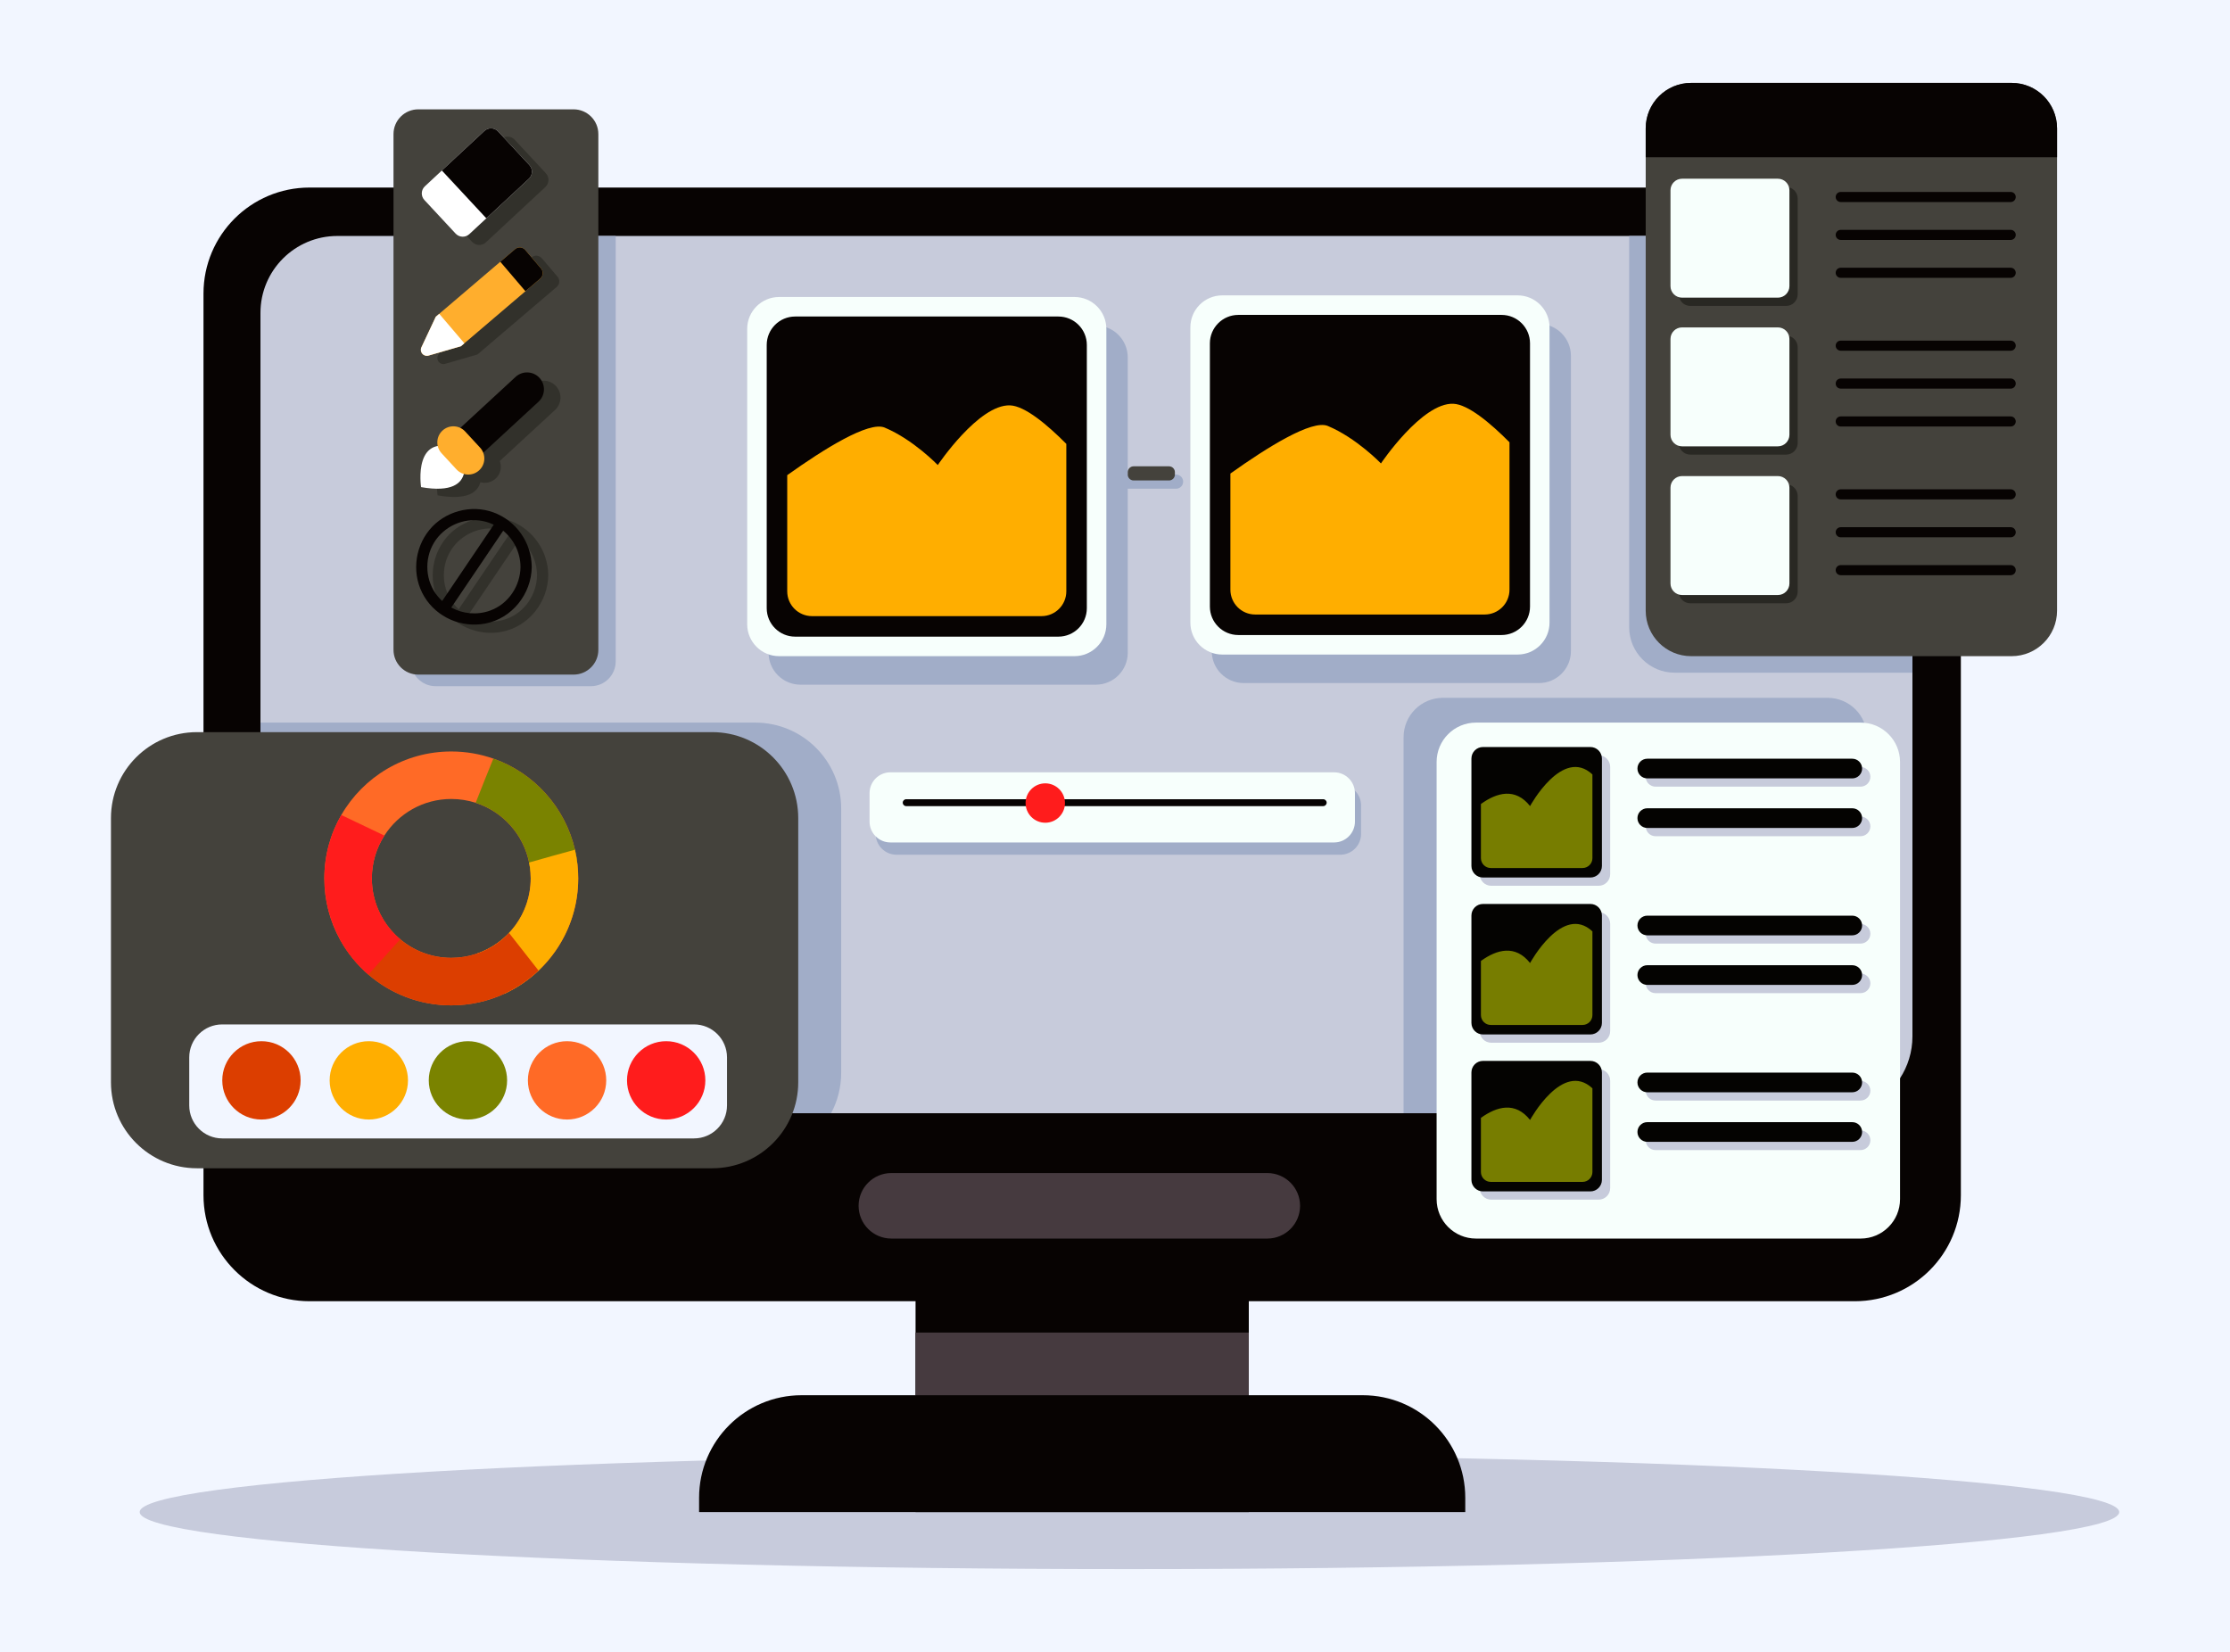 <?xml version="1.0" encoding="UTF-8" standalone="no"?>
<!DOCTYPE svg PUBLIC "-//W3C//DTD SVG 1.1//EN" "http://www.w3.org/Graphics/SVG/1.1/DTD/svg11.dtd">
<svg width="11250px" height="8334px" version="1.1" xmlns="http://www.w3.org/2000/svg" xmlns:xlink="http://www.w3.org/1999/xlink" xml:space="preserve" xmlns:serif="http://www.serif.com/" style="fill-rule:evenodd;clip-rule:evenodd;stroke-linejoin:round;stroke-miterlimit:2;">
    <rect width="100%" height="100%" fill="#333333" stroke="none"/>
    <g transform="matrix(1,0,0,1,-14062.5,0)">
        <g id="Page-2" serif:id="Page 2" transform="matrix(4.167,0,0,4.167,14062.5,0)">
            <g>
                <rect x="0" y="0" width="2700" height="2000" style="fill:none;"/>
                <g>
                    <rect x="0" y="0" width="2700" height="2000" style="fill:rgb(242,246,255);"/>
                    <g transform="matrix(1,0,0,1,17.399,-14.632)">
                        <g transform="matrix(0,-1,-1,0,1350,646.942)">
                            <path d="M-1198.28,-1198.28C-1236.41,-1198.28 -1267.32,-661.79 -1267.32,0C-1267.32,661.789 -1236.41,1198.28 -1198.28,1198.28C-1160.14,1198.28 -1129.23,661.789 -1129.23,0C-1129.23,-661.79 -1160.14,-1198.28 -1198.28,-1198.28" style="fill:rgb(199,203,220);fill-rule:nonzero;"/>
                        </g>
                        <g transform="matrix(1,0,0,1,1756.55,1703.76)">
                            <path d="M0,141.46L-927.586,141.46L-927.586,124.138C-927.586,55.579 -872.008,0 -803.448,0L-124.138,0C-55.578,0 0,55.579 0,124.138L0,141.46Z" style="fill:rgb(7,3,2);fill-rule:nonzero;"/>
                        </g>
                        <g transform="matrix(1,0,0,1,2228.18,1845.22)">
                            <path d="M0,-1603.53L-1870.85,-1603.53C-1941.74,-1603.53 -1999.22,-1546.06 -1999.22,-1475.16L-1999.22,-383.623C-1999.22,-312.726 -1941.74,-255.253 -1870.85,-255.253L-1137.15,-255.253L-1137.15,0L-733.699,0L-733.699,-255.253L0,-255.253C70.896,-255.253 128.37,-312.726 128.37,-383.623L128.37,-1475.16C128.37,-1546.06 70.896,-1603.53 0,-1603.53" style="fill:rgb(7,3,2);fill-rule:nonzero;"/>
                        </g>
                        <g transform="matrix(1,0,0,1,2297.93,1269.28)">
                            <path d="M0,-875.87L0,-0C0,37.85 -22.59,70.43 -55.02,84.98C-66.65,90.2 -79.53,93.1 -93.1,93.1L-1906.9,93.1C-1958.32,93.1 -2000,51.42 -2000,-0L-2000,-875.87C-2000,-927.29 -1958.32,-968.97 -1906.9,-968.97L-93.1,-968.97C-41.68,-968.97 0,-927.29 0,-875.87" style="fill:rgb(199,203,219);fill-rule:nonzero;"/>
                        </g>
                        <g transform="matrix(1,0,0,1,1516.9,1434.79)">
                            <path d="M0,79.31L-455.172,79.31C-477.073,79.31 -494.828,61.556 -494.828,39.655C-494.828,17.754 -477.073,0 -455.172,0L0,0C21.901,0 39.655,17.754 39.655,39.655C39.655,61.556 21.901,79.31 0,79.31" style="fill:rgb(70,58,63);fill-rule:nonzero;"/>
                        </g>
                        <g transform="matrix(-1,0,0,1,2585.52,1331.66)">
                            <rect x="1091.04" y="296.241" width="403.448" height="75.862" style="fill:rgb(70,58,63);"/>
                        </g>
                        <g transform="matrix(1,0,0,1,1001,1258.27)">
                            <path d="M0,-264.71L0,55.07C0,72.8 -4.43,89.5 -12.25,104.11L-609.97,104.11C-661.39,104.11 -703.07,62.43 -703.07,11.01L-703.07,-368.82L-104.11,-368.82C-46.61,-368.82 0,-322.2 0,-264.71" style="fill:rgb(161,173,200);fill-rule:nonzero;"/>
                        </g>
                        <g transform="matrix(1,0,0,1,844.89,901)">
                            <path d="M0,528L-623.854,528C-681.353,528 -727.964,481.388 -727.964,423.89L-727.964,104.11C-727.964,46.612 -681.353,0 -623.854,0L0,0C57.499,0 104.11,46.612 104.11,104.11L104.11,423.89C104.11,481.388 57.498,528 0,528" style="fill:rgb(68,66,60);fill-rule:nonzero;"/>
                        </g>
                        <g transform="matrix(1,0,0,1,598.86,1012.08)">
                            <path d="M0,132.02C-10.78,143.44 -24.32,152.22 -39.57,157.28C-49.11,160.45 -59.31,162.17 -69.92,162.17C-93.45,162.17 -115.01,153.71 -131.73,139.67C-147.57,126.37 -159.05,108.04 -163.74,87.15C-165.27,80.35 -166.08,73.27 -166.08,66.01C-166.08,46.91 -160.51,29.1 -150.9,14.13C-133.8,-12.51 -103.92,-30.16 -69.92,-30.16C-59.61,-30.16 -49.68,-28.54 -40.37,-25.53C-7.67,-14.99 17.38,12.59 24.31,46.74C25.1,50.6 25.65,54.53 25.96,58.54C26.15,61.01 26.25,63.5 26.25,66.01C26.25,91.57 16.28,114.8 0,132.02M82.89,49.6C82.23,43.37 81.2,37.25 79.81,31.26C67.92,-20.2 30.19,-61.77 -18.99,-79.03C-34.93,-84.63 -52.07,-87.67 -69.92,-87.67C-126.83,-87.67 -176.52,-56.73 -203.08,-10.75C-216.13,11.84 -223.59,38.05 -223.59,66.01C-223.59,92.98 -216.64,118.34 -204.43,140.38C-195.59,156.34 -183.99,170.56 -170.27,182.39C-143.35,205.64 -108.27,219.69 -69.92,219.69C-47.02,219.69 -25.28,214.68 -5.76,205.7C9.61,198.63 23.61,189.1 35.74,177.59C65.31,149.6 83.76,109.96 83.76,66.01C83.76,60.47 83.47,54.99 82.89,49.6" style="fill:rgb(255,106,38);fill-rule:nonzero;"/>
                        </g>
                        <g transform="matrix(-0.988,0.155,0.155,0.988,549.952,952.275)">
                            <path d="M-113.23,128.526L-55.602,128.526C-58.738,89.025 -37.247,52.417 -3.117,35.184C-13.319,17.725 -23.586,0.368 -32.538,-14.351C-83.784,13.202 -116.244,68.467 -113.23,128.526" style="fill:rgb(122,131,0);fill-rule:nonzero;"/>
                        </g>
                        <g transform="matrix(1,0,0,1,682.62,1183.03)">
                            <path d="M0,-104.94C0,-42.97 -36.68,10.44 -89.52,34.75L-123.33,-13.67C-85.09,-26.37 -57.51,-62.43 -57.51,-104.94C-57.51,-107.45 -57.61,-109.94 -57.8,-112.41C-58.11,-116.42 -58.66,-120.35 -59.45,-124.21C-40.98,-129.46 -21.26,-134.99 -3.95,-139.69C-2.56,-133.7 -1.53,-127.58 -0.87,-121.35C-0.29,-115.96 0,-110.48 0,-104.94" style="fill:rgb(255,174,0);fill-rule:nonzero;"/>
                        </g>
                        <g transform="matrix(1,0,0,1,634.6,1141.33)">
                            <path d="M0,48.34C-12.13,59.85 -26.13,69.38 -41.5,76.45C-61.02,85.43 -82.76,90.44 -105.66,90.44C-163.55,90.44 -213.97,58.42 -240.17,11.13C-226.05,-7.74 -210.72,-27.64 -199.48,-42.1C-189.85,0.84 -151.5,32.92 -105.66,32.92C-95.05,32.92 -84.85,31.2 -75.31,28.03C-60.06,22.97 -46.52,14.19 -35.74,2.77C-24.14,17.48 -11.52,33.55 0,48.34" style="fill:rgb(220,62,0);fill-rule:nonzero;"/>
                        </g>
                        <g transform="matrix(1,0,0,1,467.13,1044.05)">
                            <path d="M0,107.7L-38.54,150.42C-52.26,138.59 -63.86,124.37 -72.7,108.41C-84.91,86.37 -91.86,61.01 -91.86,34.04C-91.86,6.08 -84.4,-20.13 -71.35,-42.72L-19.17,-17.84C-28.78,-2.87 -34.35,14.94 -34.35,34.04C-34.35,41.3 -33.54,48.38 -32.01,55.18C-27.32,76.07 -15.84,94.4 0,107.7" style="fill:rgb(255,28,28);fill-rule:nonzero;"/>
                        </g>
                        <g transform="matrix(1,0,0,1,822.837,1254.84)">
                            <path d="M0,138.014L-571.199,138.014C-593.253,138.014 -611.132,120.135 -611.132,98.081L-611.132,39.933C-611.132,17.879 -593.253,0 -571.199,0L0,0C22.054,0 39.933,17.879 39.933,39.933L39.933,98.081C39.933,120.135 22.054,138.014 0,138.014" style="fill:rgb(242,246,255);fill-rule:nonzero;"/>
                        </g>
                        <g transform="matrix(0,-1,-1,0,789.118,1275.15)">
                            <path d="M-47.423,-47.423C-73.614,-47.423 -94.846,-26.191 -94.846,0C-94.846,26.191 -73.614,47.423 -47.423,47.423C-21.232,47.423 0,26.191 0,0C0,-26.191 -21.232,-47.423 -47.423,-47.423" style="fill:rgb(255,28,28);fill-rule:nonzero;"/>
                        </g>
                        <g transform="matrix(0,-1,-1,0,669.118,1275.15)">
                            <path d="M-47.423,-47.423C-73.614,-47.423 -94.846,-26.191 -94.846,0C-94.846,26.191 -73.614,47.423 -47.423,47.423C-21.232,47.423 0,26.191 0,0C0,-26.191 -21.232,-47.423 -47.423,-47.423" style="fill:rgb(255,106,38);fill-rule:nonzero;"/>
                        </g>
                        <g transform="matrix(0,-1,-1,0,549.118,1275.15)">
                            <path d="M-47.423,-47.423C-73.614,-47.423 -94.846,-26.191 -94.846,0C-94.846,26.191 -73.614,47.423 -47.423,47.423C-21.232,47.423 0,26.191 0,0C0,-26.191 -21.232,-47.423 -47.423,-47.423" style="fill:rgb(122,131,0);fill-rule:nonzero;"/>
                        </g>
                        <g transform="matrix(0,-1,-1,0,429.118,1275.15)">
                            <path d="M-47.423,-47.423C-73.614,-47.423 -94.846,-26.191 -94.846,0C-94.846,26.191 -73.614,47.423 -47.423,47.423C-21.232,47.423 0,26.191 0,0C0,-26.191 -21.232,-47.423 -47.423,-47.423" style="fill:rgb(255,174,0);fill-rule:nonzero;"/>
                        </g>
                        <g transform="matrix(0,-1,-1,0,299.118,1275.15)">
                            <path d="M-47.423,-47.423C-73.614,-47.423 -94.846,-26.191 -94.846,0C-94.846,26.191 -73.614,47.423 -47.423,47.423C-21.232,47.423 0,26.191 0,0C0,-26.191 -21.232,-47.423 -47.423,-47.423" style="fill:rgb(220,62,0);fill-rule:nonzero;"/>
                        </g>
                        <g transform="matrix(1,0,0,1,728,845.37)">
                            <path d="M0,-545.06L0,-30C0,-13.43 -13.43,0 -30,0L-218,0C-234.57,0 -248,-13.43 -248,-30L-248,-545.06L0,-545.06Z" style="fill:rgb(161,173,200);fill-rule:nonzero;"/>
                        </g>
                        <g transform="matrix(1,0,0,1,677,147)">
                            <path d="M0,684.345L-188,684.345C-204.569,684.345 -218,670.913 -218,654.345L-218,30C-218,13.432 -204.569,0 -188,0L0,0C16.569,0 30,13.432 30,30L30,654.345C30,670.913 16.569,684.345 0,684.345" style="fill:rgb(68,66,60);fill-rule:nonzero;"/>
                        </g>
                        <g transform="matrix(1,0,0,1,554.211,183.767)">
                            <path d="M0,123.679C4.426,128.439 11.872,128.708 16.631,124.282L37.18,105.172L88.663,57.292C93.423,52.865 93.693,45.42 89.267,40.66L51.453,0.001C47.027,-4.758 39.581,-5.029 34.822,-0.602L-37.21,66.388C-41.969,70.815 -42.24,78.26 -37.813,83.02L0,123.679Z" style="fill:rgb(50,49,43);fill-rule:nonzero;"/>
                        </g>
                        <g transform="matrix(1,0,0,1,655.724,611.878)">
                            <path d="M0,-129.799C-7.663,-138.102 -20.607,-138.621 -28.91,-130.957L-95.823,-69.2C-102.794,-72.546 -111.39,-71.537 -117.418,-65.974C-122.727,-61.074 -124.67,-53.904 -123.164,-47.333C-150.269,-42.431 -143.326,2.483 -143.326,2.483C-107.234,8.822 -94.781,-1.308 -91.55,-13.483C-85.246,-11.682 -78.186,-13.092 -73.015,-17.864C-66.988,-23.428 -65.294,-31.915 -68.072,-39.131L-1.158,-100.889C7.145,-108.553 7.663,-121.496 0,-129.799" style="fill:rgb(50,49,43);fill-rule:nonzero;"/>
                        </g>
                        <g transform="matrix(1,0,0,1,521.385,324.881)">
                            <path d="M0,130.243L39.242,118.925L43.422,115.361L117.345,52.34L135.198,37.119C138.893,33.969 139.34,28.416 136.186,24.716L117.164,2.405C114.01,-1.295 108.456,-1.732 104.761,1.418L86.908,16.638L8.804,83.224L-8.579,120.181C-11.238,125.831 -6,131.975 0,130.243" style="fill:rgb(50,49,43);fill-rule:nonzero;"/>
                        </g>
                        <g transform="matrix(1,0,0,1,595.768,656.063)">
                            <path d="M0,107.851C-15.737,113.463 -32.755,111.806 -46.823,104.055C-27.36,75.266 -7.897,46.477 11.565,17.688C13.053,15.488 14.54,13.288 16.027,11.089C28.818,21.564 36.841,37.418 37.013,54.814C36.782,78.134 22.222,99.926 0,107.851M-57.835,96.149C-59.641,94.494 -61.36,92.718 -62.967,90.809C-78.243,72.661 -79.959,45.836 -67.783,25.638C-55.774,5.715 -31.722,-5.232 -8.803,-0.659C-4.079,0.284 0.402,1.807 4.589,3.812C-14.795,32.485 -34.179,61.157 -53.564,89.83C-54.988,91.936 -56.412,94.042 -57.835,96.149M4.179,-11.112C-22.998,-21.1 -55.031,-12.261 -73.324,10.13C-91.899,32.866 -94.765,65.533 -79.508,90.844C-64.312,116.055 -34.606,128.951 -5.799,123.495C26.823,117.317 50.267,87.628 50.591,54.814C50.3,25.351 31.855,-0.941 4.179,-11.112" style="fill:rgb(50,49,43);fill-rule:nonzero;"/>
                        </g>
                        <g transform="matrix(1,0,0,1,622.875,240.155)">
                            <path d="M0,-9.097L-72.032,57.894C-76.792,62.32 -84.237,62.05 -88.663,57.291L-126.477,16.631C-130.903,11.872 -130.633,4.426 -125.874,-0L-53.841,-66.991C-49.082,-71.417 -41.636,-71.147 -37.21,-66.388L0.603,-25.728C5.029,-20.969 4.759,-13.523 0,-9.097" style="fill:white;fill-rule:nonzero;"/>
                        </g>
                        <g transform="matrix(1,0,0,1,622.875,216.618)">
                            <path d="M0,14.44L-51.484,62.32L-105.325,4.427L-53.841,-43.454C-49.082,-47.88 -41.636,-47.61 -37.21,-42.851L0.603,-2.191C5.029,2.568 4.759,10.014 0,14.44" style="fill:rgb(7,3,2);fill-rule:nonzero;"/>
                        </g>
                        <g transform="matrix(1,0,0,1,531.237,472.08)">
                            <path d="M0,96.436C-7.663,88.133 -7.145,75.189 1.158,67.526L75.577,-1.159C83.881,-8.822 96.824,-8.304 104.487,-0.001C112.151,8.302 111.632,21.246 103.329,28.909L28.91,97.594C20.607,105.258 7.663,104.739 0,96.436" style="fill:rgb(7,3,2);fill-rule:nonzero;"/>
                        </g>
                        <g transform="matrix(1,0,0,1,540.507,591.238)">
                            <path d="M0,-31.279C0,-31.279 26.651,26.254 -48.109,13.123C-48.109,13.123 -59.032,-57.533 0,-31.279" style="fill:white;fill-rule:nonzero;"/>
                        </g>
                        <g transform="matrix(1,0,0,1,535.244,537.005)">
                            <path d="M0,45.908L-18.039,26.364C-25.319,18.476 -24.826,6.179 -16.938,-1.101C-9.05,-8.381 3.246,-7.888 10.526,0L28.565,19.544C35.845,27.432 35.352,39.728 27.464,47.008C19.576,54.289 7.28,53.796 0,45.908" style="fill:rgb(255,174,45);fill-rule:nonzero;"/>
                        </g>
                        <g transform="matrix(1,0,0,1,636.583,408.005)">
                            <path d="M0,-56.005L-95.957,25.801L-135.199,37.119C-141.198,38.851 -146.436,32.707 -143.777,27.057L-126.394,-9.9L-30.437,-91.706C-26.743,-94.856 -21.189,-94.419 -18.034,-90.719L0.987,-68.408C4.141,-64.708 3.695,-59.155 0,-56.005" style="fill:rgb(255,174,45);fill-rule:nonzero;"/>
                        </g>
                        <g transform="matrix(1,0,0,1,636.583,328.37)">
                            <path d="M0,23.63L-17.853,38.851L-48.291,3.149L-30.437,-12.071C-26.743,-15.221 -21.189,-14.784 -18.034,-11.084L0.987,11.227C4.141,14.927 3.695,20.48 0,23.63" style="fill:rgb(7,3,2);fill-rule:nonzero;"/>
                        </g>
                        <g transform="matrix(1,0,0,1,544.807,411.156)">
                            <path d="M0,19.087L-4.181,22.651L-43.422,33.969C-49.422,35.701 -54.66,29.556 -52.001,23.907L-34.618,-13.05L-30.437,-16.614L0,19.087Z" style="fill:white;fill-rule:nonzero;"/>
                        </g>
                        <g transform="matrix(1,0,0,1,575.768,646.063)">
                            <path d="M0,107.851C-15.737,113.463 -32.755,111.806 -46.823,104.055C-27.36,75.266 -7.897,46.477 11.565,17.688C13.053,15.488 14.54,13.288 16.027,11.089C28.818,21.564 36.841,37.418 37.013,54.814C36.782,78.134 22.222,99.926 0,107.851M-67.783,25.638C-55.774,5.714 -31.722,-5.232 -8.803,-0.659C-4.079,0.283 0.402,1.807 4.589,3.812C-14.795,32.485 -34.179,61.157 -53.564,89.83C-54.988,91.936 -56.412,94.042 -57.835,96.148C-59.641,94.494 -61.36,92.718 -62.967,90.809C-78.243,72.661 -79.959,45.836 -67.783,25.638M4.179,-11.112C-22.998,-21.1 -55.031,-12.261 -73.324,10.13C-91.899,32.866 -94.765,65.533 -79.508,90.844C-64.311,116.054 -34.606,128.951 -5.799,123.495C26.823,117.317 50.267,87.628 50.591,54.814C50.3,25.351 31.855,-0.941 4.179,-11.112" style="fill:rgb(7,3,2);fill-rule:nonzero;"/>
                        </g>
                        <g transform="matrix(1,0,0,1,2242.91,1314.7)">
                            <path d="M0,-407.57L0,39.56C-11.63,44.78 -24.51,47.68 -38.08,47.68L-561.05,47.68L-561.05,-407.57C-561.05,-433.9 -539.7,-455.25 -513.37,-455.25L-47.68,-455.25C-21.35,-455.25 0,-433.9 0,-407.57" style="fill:rgb(161,173,200);fill-rule:nonzero;"/>
                        </g>
                        <g transform="matrix(1,0,0,1,2235.23,889.45)">
                            <path d="M0,624.654L-465.688,624.654C-492.023,624.654 -513.372,603.305 -513.372,576.97L-513.372,47.684C-513.372,21.349 -492.023,0 -465.688,0L0,0C26.335,0 47.684,21.349 47.684,47.684L47.684,576.97C47.684,603.305 26.335,624.654 0,624.654" style="fill:rgb(247,255,252);fill-rule:nonzero;"/>
                        </g>
                        <g transform="matrix(1,0,0,1,1918,1087)">
                            <path d="M0,-158L-130,-158C-137.732,-158 -144,-151.732 -144,-144L-144,-14C-144,-6.268 -137.732,0 -130,0L0,0C7.732,0 14,-6.268 14,-14L14,-144C14,-151.732 7.732,-158 0,-158" style="fill:rgb(199,203,219);fill-rule:nonzero;"/>
                        </g>
                        <g transform="matrix(1,0,0,1,1908,919)">
                            <path d="M0,158L-130,158C-137.732,158 -144,151.732 -144,144L-144,14C-144,6.268 -137.732,0 -130,0L0,0C7.732,0 14,6.268 14,14L14,144C14,151.732 7.732,158 0,158" style="fill:rgb(4,3,1);fill-rule:nonzero;"/>
                        </g>
                        <g transform="matrix(1,0,0,1,1910.5,1031.64)">
                            <path d="M0,-79.43L0,21.9C0,28.5 -5.36,33.86 -11.96,33.86L-123.04,33.86C-129.64,33.86 -135,28.5 -135,21.9L-135,-43.65C-115.79,-57.49 -93.44,-63.78 -75.5,-41.14C-75.5,-41.14 -36.21,-113.29 0,-79.43" style="fill:rgb(119,125,0);fill-rule:nonzero;"/>
                        </g>
                        <g transform="matrix(1,0,0,1,1918,1277)">
                            <path d="M0,-158L-130,-158C-137.732,-158 -144,-151.732 -144,-144L-144,-14C-144,-6.268 -137.732,0 -130,0L0,0C7.732,0 14,-6.268 14,-14L14,-144C14,-151.732 7.732,-158 0,-158" style="fill:rgb(199,203,219);fill-rule:nonzero;"/>
                        </g>
                        <g transform="matrix(1,0,0,1,1908,1109)">
                            <path d="M0,158L-130,158C-137.732,158 -144,151.732 -144,144L-144,14C-144,6.268 -137.732,0 -130,0L0,0C7.732,0 14,6.268 14,14L14,144C14,151.732 7.732,158 0,158" style="fill:rgb(4,3,1);fill-rule:nonzero;"/>
                        </g>
                        <g transform="matrix(1,0,0,1,1910.5,1221.64)">
                            <path d="M0,-79.43L0,21.9C0,28.5 -5.36,33.86 -11.96,33.86L-123.04,33.86C-129.64,33.86 -135,28.5 -135,21.9L-135,-43.65C-115.79,-57.49 -93.44,-63.78 -75.5,-41.14C-75.5,-41.14 -36.21,-113.29 0,-79.43" style="fill:rgb(119,125,0);fill-rule:nonzero;"/>
                        </g>
                        <g transform="matrix(1,0,0,1,1918,1467)">
                            <path d="M0,-158L-130,-158C-137.732,-158 -144,-151.732 -144,-144L-144,-14C-144,-6.268 -137.732,0 -130,0L0,0C7.732,0 14,-6.268 14,-14L14,-144C14,-151.732 7.732,-158 0,-158" style="fill:rgb(199,203,219);fill-rule:nonzero;"/>
                        </g>
                        <g transform="matrix(1,0,0,1,1908,1299)">
                            <path d="M0,158L-130,158C-137.732,158 -144,151.732 -144,144L-144,14C-144,6.268 -137.732,0 -130,0L0,0C7.732,0 14,6.268 14,14L14,144C14,151.732 7.732,158 0,158" style="fill:rgb(4,3,1);fill-rule:nonzero;"/>
                        </g>
                        <g transform="matrix(1,0,0,1,1910.5,1411.64)">
                            <path d="M0,-79.43L0,21.9C0,28.5 -5.36,33.86 -11.96,33.86L-123.04,33.86C-129.64,33.86 -135,28.5 -135,21.9L-135,-43.65C-115.79,-57.49 -93.44,-63.78 -75.5,-41.14C-75.5,-41.14 -36.21,-113.29 0,-79.43" style="fill:rgb(119,125,0);fill-rule:nonzero;"/>
                        </g>
                        <g transform="matrix(1,0,0,1,2235.08,943.169)">
                            <path d="M0,23.831L-248.169,23.831C-254.749,23.831 -260.084,18.496 -260.084,11.915C-260.084,5.334 -254.749,0 -248.169,0L0,0C6.581,0 11.916,5.334 11.916,11.915C11.916,18.496 6.581,23.831 0,23.831" style="fill:rgb(199,203,219);fill-rule:nonzero;"/>
                        </g>
                        <g transform="matrix(1,0,0,1,2225.08,933.169)">
                            <path d="M0,23.831L-248.169,23.831C-254.749,23.831 -260.084,18.496 -260.084,11.915C-260.084,5.334 -254.749,0 -248.169,0L0,0C6.581,0 11.916,5.334 11.916,11.915C11.916,18.496 6.581,23.831 0,23.831" style="fill:rgb(4,3,1);fill-rule:nonzero;"/>
                        </g>
                        <g transform="matrix(1,0,0,1,2235.08,1003.17)">
                            <path d="M0,23.831L-248.169,23.831C-254.749,23.831 -260.084,18.496 -260.084,11.915C-260.084,5.334 -254.749,0 -248.169,0L0,0C6.581,0 11.916,5.334 11.916,11.915C11.916,18.496 6.581,23.831 0,23.831" style="fill:rgb(199,203,219);fill-rule:nonzero;"/>
                        </g>
                        <g transform="matrix(1,0,0,1,2225.08,993.169)">
                            <path d="M0,23.831L-248.169,23.831C-254.749,23.831 -260.084,18.496 -260.084,11.915C-260.084,5.334 -254.749,0 -248.169,0L0,0C6.581,0 11.916,5.334 11.916,11.915C11.916,18.496 6.581,23.831 0,23.831" style="fill:rgb(4,3,1);fill-rule:nonzero;"/>
                        </g>
                        <g transform="matrix(1,0,0,1,2235.08,1133.17)">
                            <path d="M0,23.831L-248.169,23.831C-254.749,23.831 -260.084,18.496 -260.084,11.915C-260.084,5.334 -254.749,0 -248.169,0L0,0C6.581,0 11.916,5.334 11.916,11.915C11.916,18.496 6.581,23.831 0,23.831" style="fill:rgb(199,203,219);fill-rule:nonzero;"/>
                        </g>
                        <g transform="matrix(1,0,0,1,2225.08,1123.17)">
                            <path d="M0,23.831L-248.169,23.831C-254.749,23.831 -260.084,18.496 -260.084,11.915C-260.084,5.334 -254.749,0 -248.169,0L0,0C6.581,0 11.916,5.334 11.916,11.915C11.916,18.496 6.581,23.831 0,23.831" style="fill:rgb(4,3,1);fill-rule:nonzero;"/>
                        </g>
                        <g transform="matrix(1,0,0,1,2235.08,1193.17)">
                            <path d="M0,23.831L-248.169,23.831C-254.749,23.831 -260.084,18.496 -260.084,11.915C-260.084,5.334 -254.749,0 -248.169,0L0,0C6.581,0 11.916,5.334 11.916,11.915C11.916,18.496 6.581,23.831 0,23.831" style="fill:rgb(199,203,219);fill-rule:nonzero;"/>
                        </g>
                        <g transform="matrix(1,0,0,1,2225.08,1183.17)">
                            <path d="M0,23.831L-248.169,23.831C-254.749,23.831 -260.084,18.496 -260.084,11.915C-260.084,5.334 -254.749,0 -248.169,0L0,0C6.581,0 11.916,5.334 11.916,11.915C11.916,18.496 6.581,23.831 0,23.831" style="fill:rgb(4,3,1);fill-rule:nonzero;"/>
                        </g>
                        <g transform="matrix(1,0,0,1,2235.08,1323.17)">
                            <path d="M0,23.831L-248.169,23.831C-254.749,23.831 -260.084,18.496 -260.084,11.915C-260.084,5.334 -254.749,0 -248.169,0L0,0C6.581,0 11.916,5.334 11.916,11.915C11.916,18.496 6.581,23.831 0,23.831" style="fill:rgb(199,203,219);fill-rule:nonzero;"/>
                        </g>
                        <g transform="matrix(1,0,0,1,2225.08,1313.17)">
                            <path d="M0,23.831L-248.169,23.831C-254.749,23.831 -260.084,18.496 -260.084,11.915C-260.084,5.334 -254.749,0 -248.169,0L0,0C6.581,0 11.916,5.334 11.916,11.915C11.916,18.496 6.581,23.831 0,23.831" style="fill:rgb(4,3,1);fill-rule:nonzero;"/>
                        </g>
                        <g transform="matrix(1,0,0,1,2235.08,1383.17)">
                            <path d="M0,23.831L-248.169,23.831C-254.749,23.831 -260.084,18.496 -260.084,11.915C-260.084,5.334 -254.749,0 -248.169,0L0,0C6.581,0 11.916,5.334 11.916,11.915C11.916,18.496 6.581,23.831 0,23.831" style="fill:rgb(199,203,219);fill-rule:nonzero;"/>
                        </g>
                        <g transform="matrix(1,0,0,1,2225.08,1373.17)">
                            <path d="M0,23.831L-248.169,23.831C-254.749,23.831 -260.084,18.496 -260.084,11.915C-260.084,5.334 -254.749,0 -248.169,0L0,0C6.581,0 11.916,5.334 11.916,11.915C11.916,18.496 6.581,23.831 0,23.831" style="fill:rgb(4,3,1);fill-rule:nonzero;"/>
                        </g>
                        <g transform="matrix(1,0,0,1,1605.18,964.51)">
                            <path d="M0,84.909L-537.181,84.909C-551.109,84.909 -562.399,73.618 -562.399,59.691L-562.399,25.219C-562.399,11.291 -551.109,0 -537.181,0L0,0C13.928,0 25.218,11.291 25.218,25.219L25.218,59.691C25.218,73.618 13.928,84.909 0,84.909" style="fill:rgb(161,173,200);fill-rule:nonzero;"/>
                        </g>
                        <g transform="matrix(1,0,0,1,1597.75,949.633)">
                            <path d="M0,84.909L-537.181,84.909C-551.109,84.909 -562.399,73.618 -562.399,59.691L-562.399,25.219C-562.399,11.291 -551.109,0 -537.181,0L0,0C13.928,0 25.218,11.291 25.218,25.219L25.218,59.691C25.218,73.618 13.928,84.909 0,84.909" style="fill:rgb(247,255,252);fill-rule:nonzero;"/>
                        </g>
                        <g transform="matrix(1,0,0,1,1584.58,982.219)">
                            <path d="M0,8.339L-504.896,8.339C-507.199,8.339 -509.066,6.472 -509.066,4.169C-509.066,1.867 -507.199,0 -504.896,0L0,0C2.303,0 4.17,1.867 4.17,4.169C4.17,6.472 2.303,8.339 0,8.339" style="fill:rgb(7,3,2);fill-rule:nonzero;"/>
                        </g>
                        <g transform="matrix(0,-1,-1,0,1248.08,962.993)">
                            <path d="M-23.845,-23.845C-37.014,-23.845 -47.69,-13.169 -47.69,-0C-47.69,13.169 -37.014,23.845 -23.845,23.845C-10.676,23.845 -0,13.169 -0,-0C-0,-13.169 -10.676,-23.845 -23.845,-23.845" style="fill:rgb(255,28,28);fill-rule:nonzero;"/>
                        </g>
                        <g transform="matrix(1,0,0,1,1309.28,408.72)">
                            <path d="M0,434.83L-357.528,434.83C-378.874,434.83 -396.179,417.525 -396.179,396.179L-396.179,38.651C-396.179,17.304 -378.874,0 -357.528,0L0,0C21.347,0 38.651,17.304 38.651,38.651L38.651,396.179C38.651,417.525 21.347,434.83 0,434.83" style="fill:rgb(161,173,200);fill-rule:nonzero;"/>
                        </g>
                        <g transform="matrix(1,0,0,1,1283.38,374.188)">
                            <path d="M0,434.83L-357.528,434.83C-378.874,434.83 -396.179,417.525 -396.179,396.179L-396.179,38.651C-396.179,17.304 -378.874,0 -357.528,0L0,0C21.347,0 38.651,17.304 38.651,38.651L38.651,396.179C38.651,417.525 21.347,434.83 0,434.83" style="fill:rgb(247,255,252);fill-rule:nonzero;"/>
                        </g>
                        <g transform="matrix(1,0,0,1,1263.95,397.822)">
                            <path d="M0,387.564L-318.664,387.564C-337.691,387.564 -353.114,372.14 -353.114,353.114L-353.114,34.45C-353.114,15.423 -337.691,0 -318.664,0L0,0C19.026,0 34.45,15.423 34.45,34.45L34.45,353.114C34.45,372.14 19.026,387.564 0,387.564" style="fill:rgb(7,3,2);fill-rule:nonzero;"/>
                        </g>
                        <g transform="matrix(1,0,0,1,1273.56,712.364)">
                            <path d="M0,-160.354L0,18.146C0,34.738 -13.45,48.188 -30.033,48.188L-307.854,48.188C-324.446,48.188 -337.887,34.738 -337.887,18.146L-337.887,-122.482C-293.385,-154.216 -239.111,-188.1 -219.946,-180.088C-185.415,-165.672 -155.623,-134.732 -155.623,-134.732C-155.623,-134.732 -105.993,-208.542 -68.009,-206.962C-50.165,-206.229 -23.386,-183.861 0,-160.354" style="fill:rgb(255,174,0);fill-rule:nonzero;"/>
                        </g>
                        <g transform="matrix(1,0,0,1,1845.81,406.763)">
                            <path d="M0,434.83L-357.528,434.83C-378.874,434.83 -396.179,417.525 -396.179,396.179L-396.179,38.651C-396.179,17.304 -378.874,0 -357.528,0L0,0C21.347,0 38.651,17.304 38.651,38.651L38.651,396.179C38.651,417.525 21.347,434.83 0,434.83" style="fill:rgb(161,173,200);fill-rule:nonzero;"/>
                        </g>
                        <g transform="matrix(1,0,0,1,1819.91,372.232)">
                            <path d="M0,434.83L-357.528,434.83C-378.874,434.83 -396.179,417.525 -396.179,396.179L-396.179,38.651C-396.179,17.304 -378.874,0 -357.528,0L0,0C21.347,0 38.651,17.304 38.651,38.651L38.651,396.179C38.651,417.525 21.347,434.83 0,434.83" style="fill:rgb(247,255,252);fill-rule:nonzero;"/>
                        </g>
                        <g transform="matrix(1,0,0,1,1800.48,395.865)">
                            <path d="M0,387.564L-318.664,387.564C-337.691,387.564 -353.114,372.14 -353.114,353.114L-353.114,34.45C-353.114,15.423 -337.691,0 -318.664,0L0,0C19.026,0 34.45,15.423 34.45,34.45L34.45,353.114C34.45,372.14 19.026,387.564 0,387.564" style="fill:rgb(7,3,2);fill-rule:nonzero;"/>
                        </g>
                        <g transform="matrix(1,0,0,1,1810.09,710.408)">
                            <path d="M0,-160.354L0,18.146C0,34.738 -13.45,48.188 -30.033,48.188L-307.854,48.188C-324.446,48.188 -337.887,34.738 -337.887,18.146L-337.887,-122.482C-293.385,-154.216 -239.111,-188.1 -219.946,-180.088C-185.415,-165.672 -155.623,-134.732 -155.623,-134.732C-155.623,-134.732 -105.993,-208.542 -68.009,-206.962C-50.165,-206.229 -23.386,-183.861 0,-160.354" style="fill:rgb(255,174,0);fill-rule:nonzero;"/>
                        </g>
                        <g transform="matrix(1,0,0,1,1406.43,589.167)">
                            <path d="M0,17.143L-65.727,17.143C-70.461,17.143 -74.299,13.305 -74.299,8.572C-74.299,3.838 -70.461,0 -65.727,0L0,0C4.734,0 8.571,3.838 8.571,8.572C8.571,13.305 4.734,17.143 0,17.143" style="fill:rgb(161,173,200);fill-rule:nonzero;"/>
                        </g>
                        <g transform="matrix(1,0,0,1,1397.89,579.167)">
                            <path d="M0,17.143L-42.844,17.143C-46.773,17.143 -49.958,13.958 -49.958,10.03L-49.958,7.113C-49.958,3.185 -46.773,0 -42.844,0L0,0C3.928,0 7.113,3.185 7.113,7.113L7.113,10.03C7.113,13.958 3.928,17.143 0,17.143" style="fill:rgb(68,66,60);fill-rule:nonzero;"/>
                        </g>
                        <g transform="matrix(1,0,0,1,2297.93,735.92)">
                            <path d="M0,-342.51L0,93.1L-287.93,93.1C-318.31,93.1 -342.93,68.47 -342.93,38.1L-342.93,-435.61L-93.1,-435.61C-41.68,-435.61 0,-393.93 0,-342.51" style="fill:rgb(161,173,200);fill-rule:nonzero;"/>
                        </g>
                        <g transform="matrix(1,0,0,1,2473,754.02)">
                            <path d="M0,-584.02L0,0C0,30.37 -24.62,55 -55,55L-443,55C-473.38,55 -498,30.37 -498,0L-498,-584.02C-498,-614.4 -473.38,-639.02 -443,-639.02L-55,-639.02C-24.62,-639.02 0,-614.4 0,-584.02" style="fill:rgb(68,66,60);fill-rule:nonzero;"/>
                        </g>
                        <g transform="matrix(1,0,0,1,2473,150)">
                            <path d="M0,20L0,55L-498,55L-498,20C-498,-10.38 -473.38,-35 -443,-35L-55,-35C-24.62,-35 0,-10.38 0,20" style="fill:rgb(7,3,2);fill-rule:nonzero;"/>
                        </g>
                        <g transform="matrix(1,0,0,1,2145,241)">
                            <path d="M0,144L-116,144C-123.732,144 -130,137.732 -130,130L-130,14C-130,6.268 -123.732,0 -116,0L0,0C7.732,0 14,6.268 14,14L14,130C14,137.732 7.732,144 0,144" style="fill:rgb(41,40,35);fill-rule:nonzero;"/>
                        </g>
                        <g transform="matrix(1,0,0,1,2135,231)">
                            <path d="M0,144L-116,144C-123.732,144 -130,137.732 -130,130L-130,14C-130,6.268 -123.732,0 -116,0L0,0C7.732,0 14,6.268 14,14L14,130C14,137.732 7.732,144 0,144" style="fill:rgb(247,255,252);fill-rule:nonzero;"/>
                        </g>
                        <g transform="matrix(1,0,0,1,2416.88,247)">
                            <path d="M0,12.235L-205.765,12.235C-209.143,12.235 -211.882,9.496 -211.882,6.117C-211.882,2.739 -209.143,0 -205.765,0L0,0C3.379,0 6.118,2.739 6.118,6.117C6.118,9.496 3.379,12.235 0,12.235" style="fill:rgb(7,3,2);fill-rule:nonzero;"/>
                        </g>
                        <g transform="matrix(1,0,0,1,2416.88,292.883)">
                            <path d="M0,12.235L-205.765,12.235C-209.143,12.235 -211.882,9.496 -211.882,6.117C-211.882,2.739 -209.143,0 -205.765,0L0,0C3.379,0 6.118,2.739 6.118,6.117C6.118,9.496 3.379,12.235 0,12.235" style="fill:rgb(7,3,2);fill-rule:nonzero;"/>
                        </g>
                        <g transform="matrix(1,0,0,1,2416.88,338.765)">
                            <path d="M0,12.235L-205.765,12.235C-209.143,12.235 -211.882,9.496 -211.882,6.117C-211.882,2.739 -209.143,0 -205.765,0L0,0C3.379,0 6.118,2.739 6.118,6.117C6.118,9.496 3.379,12.235 0,12.235" style="fill:rgb(7,3,2);fill-rule:nonzero;"/>
                        </g>
                        <g transform="matrix(1,0,0,1,2145,421)">
                            <path d="M0,144L-116,144C-123.732,144 -130,137.732 -130,130L-130,14C-130,6.268 -123.732,0 -116,0L0,0C7.732,0 14,6.268 14,14L14,130C14,137.732 7.732,144 0,144" style="fill:rgb(41,40,35);fill-rule:nonzero;"/>
                        </g>
                        <g transform="matrix(1,0,0,1,2135,411)">
                            <path d="M0,144L-116,144C-123.732,144 -130,137.732 -130,130L-130,14C-130,6.268 -123.732,0 -116,0L0,0C7.732,0 14,6.268 14,14L14,130C14,137.732 7.732,144 0,144" style="fill:rgb(247,255,252);fill-rule:nonzero;"/>
                        </g>
                        <g transform="matrix(1,0,0,1,2416.88,427)">
                            <path d="M0,12.235L-205.765,12.235C-209.143,12.235 -211.882,9.496 -211.882,6.117C-211.882,2.739 -209.143,0 -205.765,0L0,0C3.379,0 6.118,2.739 6.118,6.117C6.118,9.496 3.379,12.235 0,12.235" style="fill:rgb(7,3,2);fill-rule:nonzero;"/>
                        </g>
                        <g transform="matrix(1,0,0,1,2416.88,472.883)">
                            <path d="M0,12.235L-205.765,12.235C-209.143,12.235 -211.882,9.496 -211.882,6.117C-211.882,2.739 -209.143,0 -205.765,0L0,0C3.379,0 6.118,2.739 6.118,6.117C6.118,9.496 3.379,12.235 0,12.235" style="fill:rgb(7,3,2);fill-rule:nonzero;"/>
                        </g>
                        <g transform="matrix(1,0,0,1,2416.88,518.765)">
                            <path d="M0,12.235L-205.765,12.235C-209.143,12.235 -211.882,9.496 -211.882,6.117C-211.882,2.739 -209.143,0 -205.765,0L0,0C3.379,0 6.118,2.739 6.118,6.117C6.118,9.496 3.379,12.235 0,12.235" style="fill:rgb(7,3,2);fill-rule:nonzero;"/>
                        </g>
                        <g transform="matrix(1,0,0,1,2145,601)">
                            <path d="M0,144L-116,144C-123.732,144 -130,137.732 -130,130L-130,14C-130,6.268 -123.732,0 -116,0L0,0C7.732,0 14,6.268 14,14L14,130C14,137.732 7.732,144 0,144" style="fill:rgb(41,40,35);fill-rule:nonzero;"/>
                        </g>
                        <g transform="matrix(1,0,0,1,2135,591)">
                            <path d="M0,144L-116,144C-123.732,144 -130,137.732 -130,130L-130,14C-130,6.268 -123.732,0 -116,0L0,0C7.732,0 14,6.268 14,14L14,130C14,137.732 7.732,144 0,144" style="fill:rgb(247,255,252);fill-rule:nonzero;"/>
                        </g>
                        <g transform="matrix(1,0,0,1,2416.88,607)">
                            <path d="M0,12.235L-205.765,12.235C-209.143,12.235 -211.882,9.496 -211.882,6.117C-211.882,2.739 -209.143,0 -205.765,0L0,0C3.379,0 6.118,2.739 6.118,6.117C6.118,9.496 3.379,12.235 0,12.235" style="fill:rgb(7,3,2);fill-rule:nonzero;"/>
                        </g>
                        <g transform="matrix(1,0,0,1,2416.88,652.883)">
                            <path d="M0,12.235L-205.765,12.235C-209.143,12.235 -211.882,9.496 -211.882,6.117C-211.882,2.739 -209.143,0 -205.765,0L0,0C3.379,0 6.118,2.739 6.118,6.117C6.118,9.496 3.379,12.235 0,12.235" style="fill:rgb(7,3,2);fill-rule:nonzero;"/>
                        </g>
                        <g transform="matrix(1,0,0,1,2416.88,698.765)">
                            <path d="M0,12.235L-205.765,12.235C-209.143,12.235 -211.882,9.496 -211.882,6.117C-211.882,2.739 -209.143,0 -205.765,0L0,0C3.379,0 6.118,2.739 6.118,6.117C6.118,9.496 3.379,12.235 0,12.235" style="fill:rgb(7,3,2);fill-rule:nonzero;"/>
                        </g>
                    </g>
                </g>
            </g>
        </g>
    </g>
</svg>
